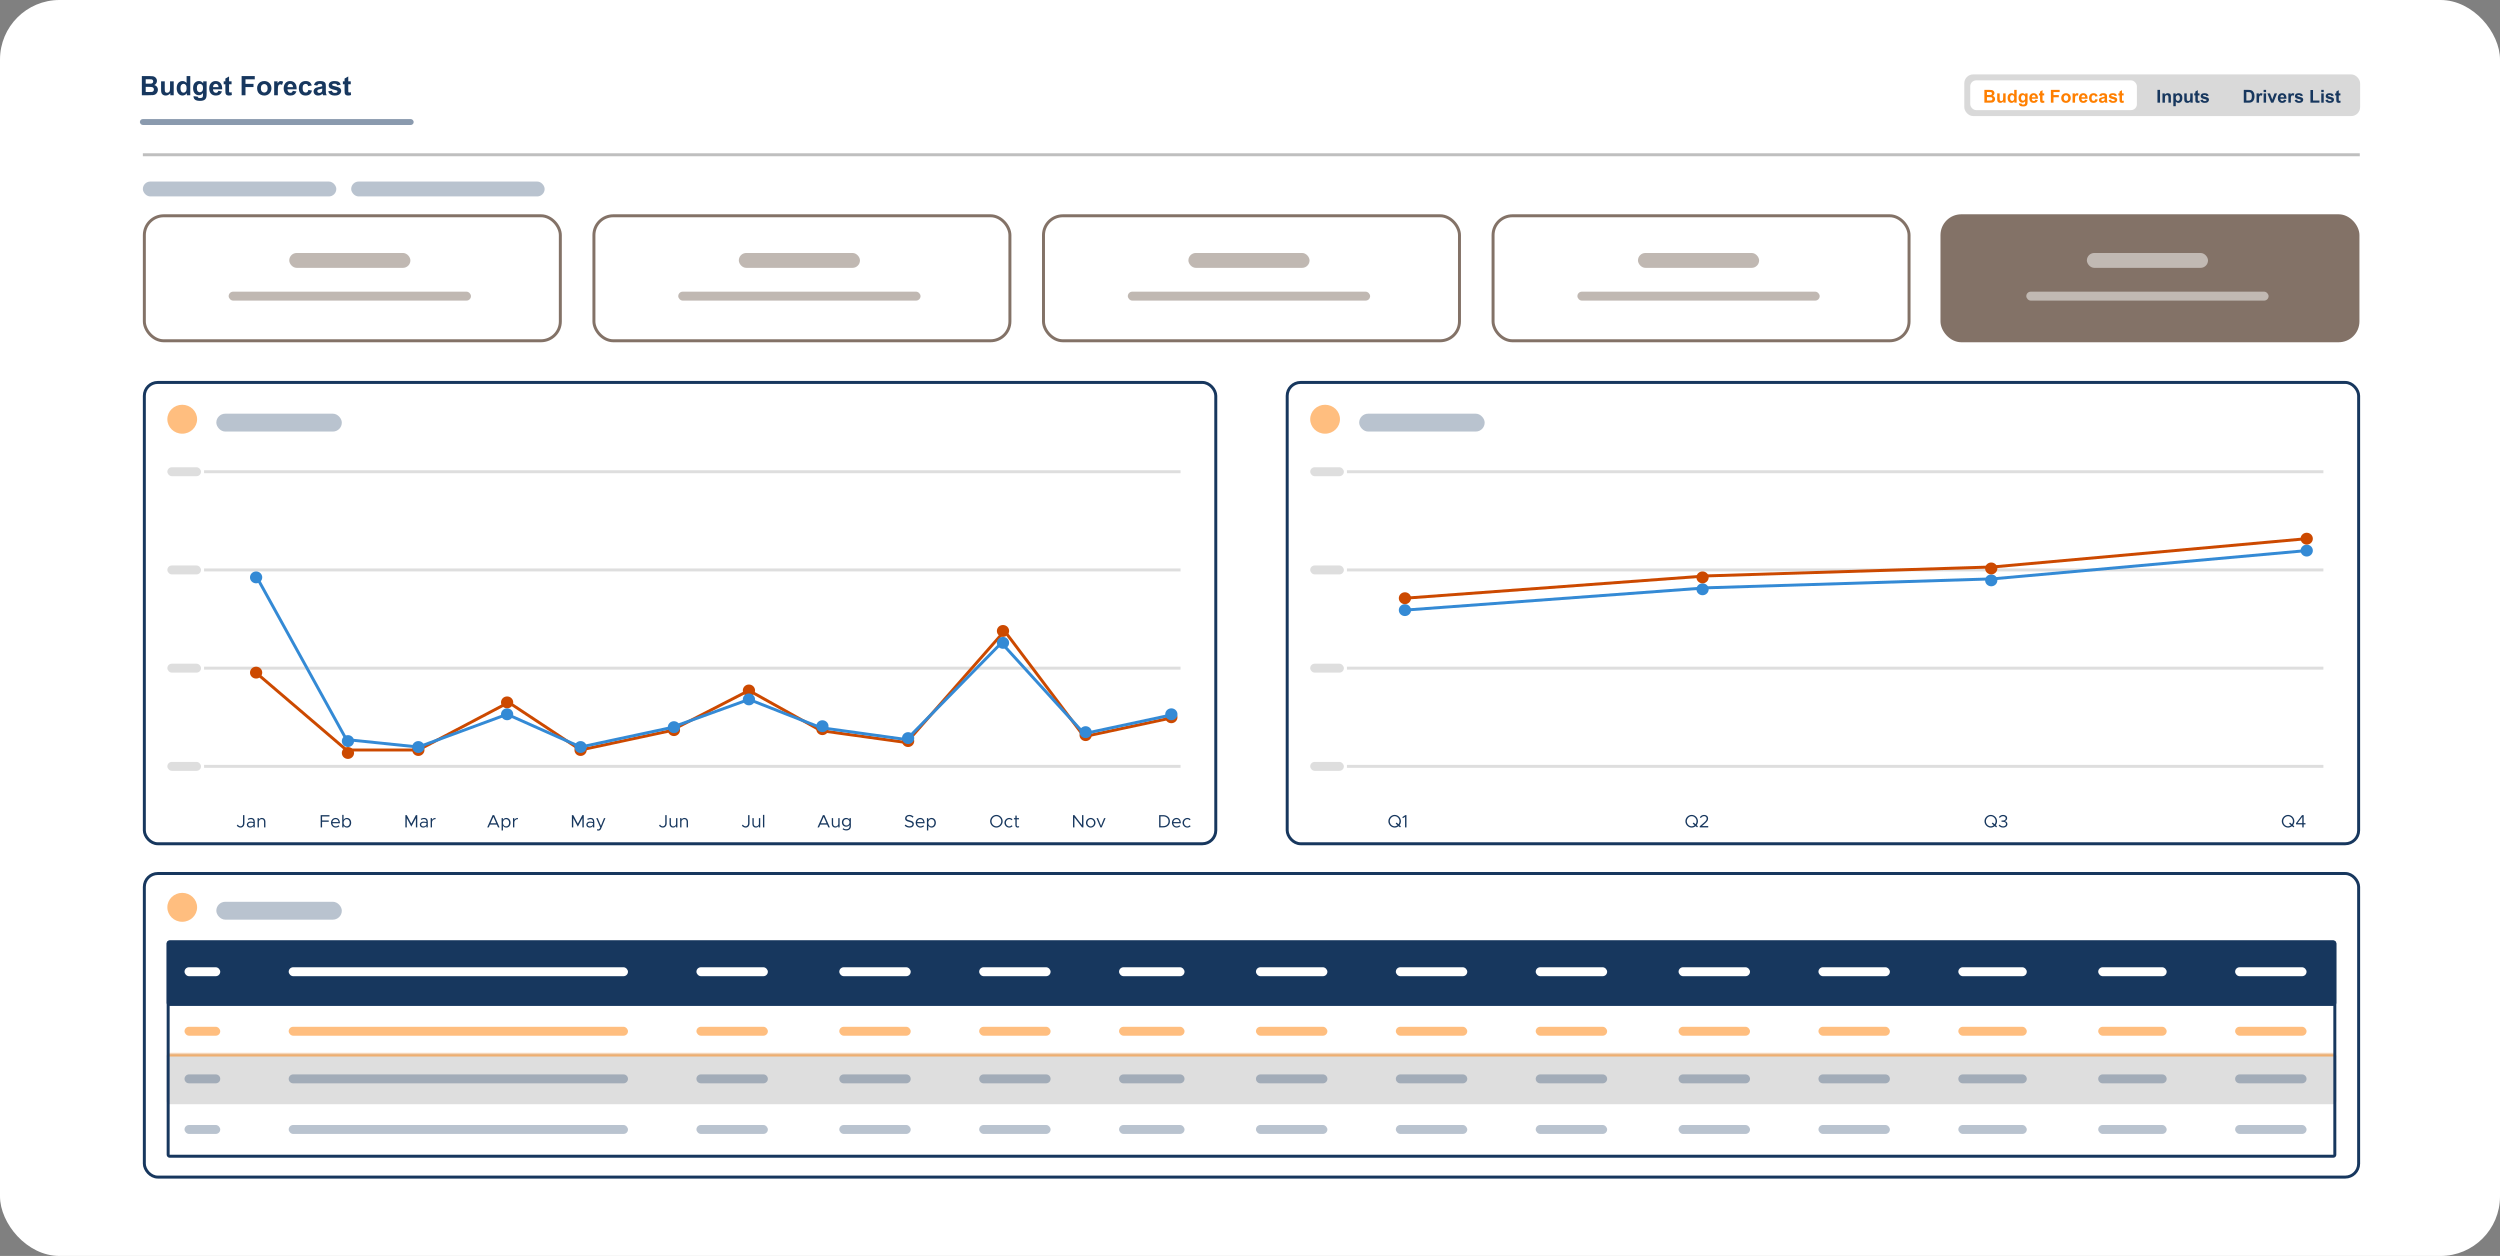 <svg width="840" height="422" viewBox="0 0 840 422" fill="none" xmlns="http://www.w3.org/2000/svg">
<rect x="0" y="0" width="840" height="422" fill="#808080" stroke="none"/>
<rect width="840" height="422" rx="20" fill="white"/>
<rect x="48" y="61" width="65" height="5" rx="2.5" fill="#17375E" fill-opacity="0.3"/>
<rect x="118" y="61" width="65" height="5" rx="2.5" fill="#17375E" fill-opacity="0.3"/>
<rect x="47" y="40" width="92" height="2" rx="1" fill="#17375E" fill-opacity="0.5"/>
<path d="M47.659 25.558H50.234C50.744 25.558 51.123 25.58 51.373 25.623C51.624 25.665 51.849 25.752 52.045 25.887C52.244 26.022 52.41 26.202 52.541 26.428C52.673 26.65 52.739 26.901 52.739 27.179C52.739 27.481 52.657 27.758 52.493 28.01C52.332 28.262 52.112 28.451 51.834 28.577C52.227 28.691 52.528 28.886 52.739 29.161C52.95 29.436 53.056 29.76 53.056 30.132C53.056 30.425 52.987 30.711 52.849 30.989C52.714 31.265 52.528 31.486 52.291 31.653C52.057 31.817 51.767 31.918 51.421 31.956C51.204 31.98 50.681 31.994 49.852 32H47.659V25.558ZM48.96 26.63V28.12H49.812C50.319 28.12 50.634 28.112 50.757 28.098C50.98 28.071 51.154 27.995 51.28 27.869C51.409 27.74 51.474 27.572 51.474 27.364C51.474 27.165 51.418 27.003 51.307 26.88C51.198 26.754 51.036 26.678 50.819 26.652C50.69 26.637 50.319 26.63 49.707 26.63H48.96ZM48.96 29.192V30.915H50.164C50.633 30.915 50.93 30.901 51.056 30.875C51.249 30.84 51.406 30.755 51.526 30.62C51.649 30.482 51.711 30.299 51.711 30.071C51.711 29.877 51.664 29.713 51.57 29.579C51.477 29.444 51.34 29.346 51.162 29.284C50.986 29.223 50.602 29.192 50.01 29.192H48.96ZM57.222 32V31.301C57.052 31.55 56.828 31.747 56.549 31.89C56.274 32.034 55.982 32.105 55.675 32.105C55.361 32.105 55.08 32.037 54.831 31.899C54.582 31.761 54.402 31.568 54.291 31.319C54.179 31.07 54.123 30.726 54.123 30.286V27.333H55.358V29.477C55.358 30.134 55.38 30.537 55.424 30.686C55.471 30.832 55.555 30.95 55.675 31.038C55.795 31.123 55.947 31.165 56.132 31.165C56.343 31.165 56.532 31.108 56.699 30.994C56.866 30.877 56.98 30.733 57.041 30.563C57.103 30.39 57.134 29.97 57.134 29.302V27.333H58.369V32H57.222ZM63.932 32H62.785V31.314C62.595 31.581 62.369 31.78 62.108 31.912C61.851 32.041 61.59 32.105 61.326 32.105C60.79 32.105 60.33 31.89 59.946 31.459C59.565 31.026 59.375 30.422 59.375 29.649C59.375 28.858 59.561 28.257 59.933 27.847C60.305 27.434 60.775 27.227 61.344 27.227C61.865 27.227 62.316 27.444 62.697 27.878V25.558H63.932V32ZM60.636 29.565C60.636 30.064 60.705 30.424 60.843 30.646C61.042 30.969 61.32 31.13 61.678 31.13C61.962 31.13 62.204 31.01 62.403 30.77C62.602 30.526 62.702 30.165 62.702 29.684C62.702 29.148 62.605 28.763 62.412 28.528C62.218 28.291 61.971 28.172 61.669 28.172C61.376 28.172 61.13 28.29 60.931 28.524C60.734 28.755 60.636 29.102 60.636 29.565ZM65.04 32.308L66.45 32.479C66.474 32.643 66.528 32.756 66.613 32.817C66.73 32.905 66.915 32.949 67.166 32.949C67.489 32.949 67.731 32.901 67.892 32.804C68 32.74 68.082 32.636 68.138 32.492C68.176 32.39 68.195 32.201 68.195 31.925V31.244C67.826 31.748 67.36 32 66.797 32C66.17 32 65.674 31.735 65.308 31.205C65.02 30.786 64.877 30.264 64.877 29.64C64.877 28.858 65.064 28.26 65.439 27.847C65.817 27.434 66.286 27.227 66.846 27.227C67.423 27.227 67.899 27.481 68.274 27.988V27.333H69.43V31.521C69.43 32.072 69.384 32.483 69.293 32.756C69.203 33.028 69.075 33.242 68.911 33.398C68.747 33.553 68.527 33.674 68.252 33.762C67.98 33.85 67.634 33.894 67.215 33.894C66.424 33.894 65.863 33.758 65.532 33.485C65.201 33.216 65.035 32.873 65.035 32.457C65.035 32.416 65.037 32.366 65.04 32.308ZM66.143 29.57C66.143 30.065 66.238 30.428 66.428 30.66C66.622 30.888 66.859 31.002 67.14 31.002C67.442 31.002 67.697 30.885 67.905 30.651C68.113 30.414 68.217 30.064 68.217 29.601C68.217 29.117 68.117 28.758 67.918 28.524C67.719 28.29 67.467 28.172 67.162 28.172C66.866 28.172 66.622 28.288 66.428 28.52C66.238 28.748 66.143 29.098 66.143 29.57ZM73.358 30.515L74.589 30.721C74.431 31.172 74.18 31.517 73.837 31.754C73.498 31.988 73.071 32.105 72.559 32.105C71.747 32.105 71.147 31.84 70.757 31.31C70.449 30.885 70.295 30.349 70.295 29.702C70.295 28.928 70.498 28.323 70.902 27.887C71.306 27.447 71.817 27.227 72.436 27.227C73.13 27.227 73.678 27.457 74.079 27.918C74.481 28.375 74.672 29.076 74.655 30.023H71.561C71.57 30.389 71.669 30.674 71.86 30.879C72.05 31.081 72.288 31.183 72.572 31.183C72.765 31.183 72.928 31.13 73.06 31.024C73.191 30.919 73.291 30.749 73.358 30.515ZM73.429 29.267C73.42 28.909 73.328 28.638 73.152 28.454C72.976 28.266 72.762 28.172 72.51 28.172C72.241 28.172 72.018 28.27 71.842 28.467C71.666 28.663 71.58 28.93 71.583 29.267H73.429ZM77.806 27.333V28.317H76.962V30.198C76.962 30.579 76.969 30.802 76.984 30.866C77.001 30.928 77.038 30.979 77.094 31.02C77.152 31.061 77.223 31.081 77.305 31.081C77.419 31.081 77.585 31.042 77.801 30.963L77.907 31.921C77.62 32.044 77.294 32.105 76.931 32.105C76.709 32.105 76.508 32.069 76.329 31.996C76.15 31.919 76.019 31.823 75.934 31.706C75.852 31.585 75.794 31.424 75.762 31.222C75.736 31.079 75.723 30.789 75.723 30.352V28.317H75.156V27.333H75.723V26.406L76.962 25.685V27.333H77.806ZM81.185 32V25.558H85.602V26.648H82.486V28.172H85.175V29.262H82.486V32H81.185ZM86.384 29.601C86.384 29.19 86.485 28.794 86.687 28.41C86.889 28.026 87.175 27.733 87.544 27.531C87.916 27.329 88.331 27.227 88.788 27.227C89.494 27.227 90.072 27.457 90.523 27.918C90.975 28.375 91.2 28.953 91.2 29.653C91.2 30.359 90.972 30.945 90.515 31.411C90.061 31.874 89.488 32.105 88.796 32.105C88.369 32.105 87.96 32.009 87.57 31.815C87.184 31.622 86.889 31.339 86.687 30.967C86.485 30.592 86.384 30.137 86.384 29.601ZM87.649 29.666C87.649 30.129 87.759 30.484 87.979 30.73C88.199 30.976 88.47 31.099 88.792 31.099C89.114 31.099 89.384 30.976 89.601 30.73C89.82 30.484 89.93 30.127 89.93 29.658C89.93 29.201 89.82 28.849 89.601 28.603C89.384 28.357 89.114 28.234 88.792 28.234C88.47 28.234 88.199 28.357 87.979 28.603C87.759 28.849 87.649 29.204 87.649 29.666ZM93.353 32H92.119V27.333H93.266V27.997C93.462 27.683 93.638 27.477 93.793 27.377C93.951 27.277 94.13 27.227 94.329 27.227C94.61 27.227 94.881 27.305 95.142 27.46L94.76 28.537C94.552 28.402 94.358 28.335 94.18 28.335C94.007 28.335 93.86 28.383 93.74 28.48C93.62 28.574 93.525 28.745 93.455 28.994C93.387 29.243 93.353 29.765 93.353 30.559V32ZM98.381 30.515L99.611 30.721C99.453 31.172 99.203 31.517 98.86 31.754C98.52 31.988 98.094 32.105 97.581 32.105C96.769 32.105 96.169 31.84 95.779 31.31C95.472 30.885 95.318 30.349 95.318 29.702C95.318 28.928 95.52 28.323 95.924 27.887C96.329 27.447 96.84 27.227 97.458 27.227C98.152 27.227 98.7 27.457 99.102 27.918C99.503 28.375 99.695 29.076 99.677 30.023H96.584C96.592 30.389 96.692 30.674 96.882 30.879C97.073 31.081 97.31 31.183 97.594 31.183C97.788 31.183 97.95 31.13 98.082 31.024C98.214 30.919 98.314 30.749 98.381 30.515ZM98.451 29.267C98.442 28.909 98.35 28.638 98.174 28.454C97.999 28.266 97.785 28.172 97.533 28.172C97.263 28.172 97.04 28.27 96.865 28.467C96.689 28.663 96.603 28.93 96.606 29.267H98.451ZM104.757 28.713L103.54 28.933C103.499 28.689 103.405 28.506 103.259 28.383C103.115 28.26 102.928 28.199 102.696 28.199C102.389 28.199 102.143 28.306 101.958 28.52C101.776 28.73 101.686 29.085 101.686 29.583C101.686 30.137 101.778 30.528 101.962 30.756C102.15 30.985 102.4 31.099 102.714 31.099C102.948 31.099 103.14 31.033 103.29 30.901C103.439 30.767 103.544 30.537 103.606 30.211L104.819 30.418C104.693 30.975 104.451 31.395 104.094 31.679C103.736 31.963 103.257 32.105 102.657 32.105C101.974 32.105 101.429 31.89 101.022 31.459C100.618 31.029 100.416 30.433 100.416 29.671C100.416 28.9 100.619 28.301 101.026 27.873C101.434 27.443 101.984 27.227 102.679 27.227C103.247 27.227 103.698 27.351 104.032 27.597C104.369 27.84 104.611 28.212 104.757 28.713ZM106.621 28.757L105.5 28.555C105.626 28.104 105.843 27.77 106.15 27.553C106.458 27.336 106.915 27.227 107.521 27.227C108.072 27.227 108.482 27.294 108.752 27.425C109.021 27.554 109.21 27.72 109.319 27.922C109.43 28.121 109.486 28.489 109.486 29.025L109.473 30.466C109.473 30.877 109.492 31.18 109.53 31.376C109.571 31.569 109.646 31.777 109.754 32H108.532C108.5 31.918 108.46 31.796 108.414 31.635C108.393 31.562 108.378 31.514 108.37 31.49C108.159 31.695 107.933 31.849 107.693 31.952C107.453 32.054 107.196 32.105 106.924 32.105C106.443 32.105 106.064 31.975 105.786 31.714C105.51 31.454 105.373 31.124 105.373 30.726C105.373 30.462 105.436 30.227 105.562 30.023C105.688 29.814 105.863 29.656 106.089 29.548C106.317 29.436 106.646 29.34 107.073 29.258C107.65 29.149 108.05 29.048 108.273 28.955V28.831C108.273 28.594 108.214 28.426 108.097 28.326C107.98 28.224 107.759 28.172 107.434 28.172C107.214 28.172 107.042 28.216 106.919 28.304C106.796 28.389 106.697 28.54 106.621 28.757ZM108.273 29.759C108.115 29.811 107.864 29.875 107.521 29.948C107.179 30.021 106.955 30.093 106.849 30.163C106.688 30.277 106.607 30.422 106.607 30.598C106.607 30.771 106.672 30.92 106.801 31.046C106.93 31.172 107.094 31.235 107.293 31.235C107.516 31.235 107.728 31.162 107.93 31.016C108.08 30.904 108.178 30.768 108.225 30.607C108.257 30.502 108.273 30.301 108.273 30.005V29.759ZM110.272 30.669L111.512 30.48C111.564 30.72 111.671 30.903 111.833 31.029C111.994 31.152 112.219 31.213 112.509 31.213C112.829 31.213 113.069 31.155 113.23 31.038C113.338 30.956 113.393 30.846 113.393 30.708C113.393 30.614 113.363 30.537 113.305 30.475C113.243 30.416 113.105 30.362 112.892 30.312C111.896 30.093 111.264 29.892 110.998 29.71C110.628 29.459 110.444 29.108 110.444 28.66C110.444 28.256 110.604 27.916 110.923 27.641C111.242 27.365 111.737 27.227 112.408 27.227C113.047 27.227 113.521 27.331 113.832 27.54C114.143 27.748 114.356 28.055 114.474 28.462L113.309 28.678C113.259 28.496 113.164 28.357 113.023 28.26C112.886 28.164 112.688 28.115 112.43 28.115C112.105 28.115 111.872 28.161 111.731 28.252C111.638 28.316 111.591 28.399 111.591 28.502C111.591 28.59 111.632 28.665 111.714 28.726C111.825 28.808 112.209 28.924 112.865 29.073C113.524 29.223 113.984 29.406 114.245 29.623C114.503 29.842 114.632 30.148 114.632 30.541C114.632 30.969 114.453 31.336 114.096 31.644C113.738 31.952 113.209 32.105 112.509 32.105C111.874 32.105 111.37 31.977 110.998 31.719C110.628 31.461 110.387 31.111 110.272 30.669ZM117.857 27.333V28.317H117.014V30.198C117.014 30.579 117.021 30.802 117.036 30.866C117.053 30.928 117.09 30.979 117.146 31.02C117.204 31.061 117.274 31.081 117.356 31.081C117.471 31.081 117.636 31.042 117.853 30.963L117.958 31.921C117.671 32.044 117.346 32.105 116.983 32.105C116.76 32.105 116.56 32.069 116.381 31.996C116.202 31.919 116.07 31.823 115.985 31.706C115.903 31.585 115.846 31.424 115.814 31.222C115.788 31.079 115.774 30.789 115.774 30.352V28.317H115.208V27.333H115.774V26.406L117.014 25.685V27.333H117.857Z" fill="#17375E"/>
<rect x="652.5" y="72.5" width="139.773" height="42" rx="6.5" fill="#837267" stroke="#837267"/>
<rect x="701.186" y="85" width="40.706" height="5" rx="2.5" fill="white" fill-opacity="0.5"/>
<rect x="680.833" y="98" width="81.411" height="3" rx="1.5" fill="white" fill-opacity="0.5"/>
<rect x="199.557" y="72.5" width="139.773" height="42" rx="6.5" stroke="#837267"/>
<rect x="248.242" y="85" width="40.706" height="5" rx="2.5" fill="#837267" fill-opacity="0.5"/>
<rect x="227.89" y="98" width="81.411" height="3" rx="1.5" fill="#837267" fill-opacity="0.5"/>
<rect x="48.5" y="72.5" width="139.773" height="42" rx="6.5" stroke="#837267"/>
<rect x="97.186" y="85" width="40.706" height="5" rx="2.5" fill="#837267" fill-opacity="0.5"/>
<rect x="76.833" y="98" width="81.411" height="3" rx="1.5" fill="#837267" fill-opacity="0.5"/>
<rect x="350.613" y="72.5" width="139.773" height="42" rx="6.5" stroke="#837267"/>
<rect x="399.299" y="85" width="40.706" height="5" rx="2.5" fill="#837267" fill-opacity="0.5"/>
<rect x="378.946" y="98" width="81.411" height="3" rx="1.5" fill="#837267" fill-opacity="0.5"/>
<rect x="501.67" y="72.5" width="139.773" height="42" rx="6.5" stroke="#837267"/>
<rect x="550.356" y="85" width="40.706" height="5" rx="2.5" fill="#837267" fill-opacity="0.5"/>
<rect x="530.003" y="98" width="81.411" height="3" rx="1.5" fill="#837267" fill-opacity="0.5"/>
<path d="M792.892 52H48" stroke="#BFBFBF"/>
<rect x="72.684" y="139" width="42.168" height="6" rx="3" fill="#17375E" fill-opacity="0.3"/>
<ellipse cx="61.228" cy="140.861" rx="5" ry="4.862" fill="#FF7F00" fill-opacity="0.5"/>
<rect x="48.5" y="128.5" width="360" height="155" rx="4.5" stroke="#17375E"/>
<rect x="56.5" y="316.5" width="728" height="21" rx="0.5" fill="#17375E" stroke="#17375E"/>
<mask id="path-26-inside-1_138_552" fill="white">
<path d="M56 355C56 354.448 56.448 354 57 354H784C784.552 354 785 354.448 785 355V370C785 370.552 784.552 371 784 371H57C56.448 371 56 370.552 56 370V355Z"/>
</mask>
<path d="M56 355C56 354.448 56.448 354 57 354H784C784.552 354 785 354.448 785 355V370C785 370.552 784.552 371 784 371H57C56.448 371 56 370.552 56 370V355Z" fill="#BFBFBF" fill-opacity="0.5"/>
<path d="M56 355C56 353.895 56.895 353 58 353H783C784.105 353 785 353.895 785 355C785 355 784.552 355 784 355H57C56.448 355 56 355 56 355ZM785 371H56H785ZM56 371V354V371ZM785 354V371V354Z" fill="#FF7F00" fill-opacity="0.5" mask="url(#path-26-inside-1_138_552)"/>
<path d="M97 362.5C97 361.672 97.672 361 98.5 361H209.5C210.328 361 211 361.672 211 362.5C211 363.328 210.328 364 209.5 364H98.5C97.672 364 97 363.328 97 362.5Z" fill="#17375E" fill-opacity="0.3"/>
<path d="M234 362.5C234 361.672 234.672 361 235.5 361H256.5C257.328 361 258 361.672 258 362.5C258 363.328 257.328 364 256.5 364H235.5C234.672 364 234 363.328 234 362.5Z" fill="#17375E" fill-opacity="0.3"/>
<path d="M282 362.5C282 361.672 282.672 361 283.5 361H304.5C305.328 361 306 361.672 306 362.5C306 363.328 305.328 364 304.5 364H283.5C282.672 364 282 363.328 282 362.5Z" fill="#17375E" fill-opacity="0.3"/>
<path d="M329 362.5C329 361.672 329.672 361 330.5 361H351.5C352.328 361 353 361.672 353 362.5C353 363.328 352.328 364 351.5 364H330.5C329.672 364 329 363.328 329 362.5Z" fill="#17375E" fill-opacity="0.3"/>
<path d="M376 362.5C376 361.672 376.672 361 377.5 361H396.5C397.328 361 398 361.672 398 362.5C398 363.328 397.328 364 396.5 364H377.5C376.672 364 376 363.328 376 362.5Z" fill="#17375E" fill-opacity="0.3"/>
<path d="M422 362.5C422 361.672 422.672 361 423.5 361H444.5C445.328 361 446 361.672 446 362.5C446 363.328 445.328 364 444.5 364H423.5C422.672 364 422 363.328 422 362.5Z" fill="#17375E" fill-opacity="0.3"/>
<path d="M469 362.5C469 361.672 469.672 361 470.5 361H491.5C492.328 361 493 361.672 493 362.5C493 363.328 492.328 364 491.5 364H470.5C469.672 364 469 363.328 469 362.5Z" fill="#17375E" fill-opacity="0.3"/>
<path d="M516 362.5C516 361.672 516.672 361 517.5 361H538.5C539.328 361 540 361.672 540 362.5C540 363.328 539.328 364 538.5 364H517.5C516.672 364 516 363.328 516 362.5Z" fill="#17375E" fill-opacity="0.3"/>
<path d="M564 362.5C564 361.672 564.672 361 565.5 361H586.5C587.328 361 588 361.672 588 362.5C588 363.328 587.328 364 586.5 364H565.5C564.672 364 564 363.328 564 362.5Z" fill="#17375E" fill-opacity="0.3"/>
<path d="M611 362.5C611 361.672 611.672 361 612.5 361H633.5C634.328 361 635 361.672 635 362.5C635 363.328 634.328 364 633.5 364H612.5C611.672 364 611 363.328 611 362.5Z" fill="#17375E" fill-opacity="0.3"/>
<path d="M658 362.5C658 361.672 658.672 361 659.5 361H679.5C680.328 361 681 361.672 681 362.5C681 363.328 680.328 364 679.5 364H659.5C658.672 364 658 363.328 658 362.5Z" fill="#17375E" fill-opacity="0.3"/>
<path d="M705 362.5C705 361.672 705.672 361 706.5 361H726.5C727.328 361 728 361.672 728 362.5C728 363.328 727.328 364 726.5 364H706.5C705.672 364 705 363.328 705 362.5Z" fill="#17375E" fill-opacity="0.3"/>
<path d="M751 362.5C751 361.672 751.672 361 752.5 361H773.5C774.328 361 775 361.672 775 362.5C775 363.328 774.328 364 773.5 364H752.5C751.672 364 751 363.328 751 362.5Z" fill="#17375E" fill-opacity="0.3"/>
<path d="M62 362.5C62 361.672 62.672 361 63.5 361H72.5C73.328 361 74 361.672 74 362.5C74 363.328 73.328 364 72.5 364H63.5C62.672 364 62 363.328 62 362.5Z" fill="#17375E" fill-opacity="0.3"/>
<rect x="97" y="378" width="114" height="3" rx="1.5" fill="#17375E" fill-opacity="0.3"/>
<rect x="234" y="378" width="24" height="3" rx="1.5" fill="#17375E" fill-opacity="0.3"/>
<rect x="282" y="378" width="24" height="3" rx="1.5" fill="#17375E" fill-opacity="0.3"/>
<rect x="329" y="378" width="24" height="3" rx="1.5" fill="#17375E" fill-opacity="0.3"/>
<rect x="376" y="378" width="22" height="3" rx="1.5" fill="#17375E" fill-opacity="0.3"/>
<rect x="422" y="378" width="24" height="3" rx="1.5" fill="#17375E" fill-opacity="0.3"/>
<rect x="469" y="378" width="24" height="3" rx="1.5" fill="#17375E" fill-opacity="0.3"/>
<rect x="516" y="378" width="24" height="3" rx="1.5" fill="#17375E" fill-opacity="0.3"/>
<rect x="564" y="378" width="24" height="3" rx="1.5" fill="#17375E" fill-opacity="0.3"/>
<rect x="611" y="378" width="24" height="3" rx="1.5" fill="#17375E" fill-opacity="0.3"/>
<rect x="658" y="378" width="23" height="3" rx="1.5" fill="#17375E" fill-opacity="0.3"/>
<rect x="705" y="378" width="23" height="3" rx="1.5" fill="#17375E" fill-opacity="0.3"/>
<rect x="751" y="378" width="24" height="3" rx="1.5" fill="#17375E" fill-opacity="0.3"/>
<rect x="62" y="378" width="12" height="3" rx="1.5" fill="#17375E" fill-opacity="0.3"/>
<rect x="97" y="325" width="114" height="3" rx="1.5" fill="white"/>
<rect x="234" y="325" width="24" height="3" rx="1.5" fill="white"/>
<rect x="282" y="325" width="24" height="3" rx="1.5" fill="white"/>
<rect x="329" y="325" width="24" height="3" rx="1.5" fill="white"/>
<rect x="376" y="325" width="22" height="3" rx="1.5" fill="white"/>
<rect x="422" y="325" width="24" height="3" rx="1.5" fill="white"/>
<rect x="469" y="325" width="24" height="3" rx="1.5" fill="white"/>
<rect x="516" y="325" width="24" height="3" rx="1.5" fill="white"/>
<rect x="564" y="325" width="24" height="3" rx="1.5" fill="white"/>
<rect x="611" y="325" width="24" height="3" rx="1.5" fill="white"/>
<rect x="658" y="325" width="23" height="3" rx="1.5" fill="white"/>
<rect x="705" y="325" width="23" height="3" rx="1.5" fill="white"/>
<rect x="751" y="325" width="24" height="3" rx="1.5" fill="white"/>
<rect x="62" y="325" width="12" height="3" rx="1.5" fill="white"/>
<rect x="97" y="345" width="114" height="3" rx="1.5" fill="#FFBE7F"/>
<rect x="234" y="345" width="24" height="3" rx="1.5" fill="#FFBE7F"/>
<rect x="282" y="345" width="24" height="3" rx="1.5" fill="#FFBE7F"/>
<rect x="329" y="345" width="24" height="3" rx="1.5" fill="#FFBE7F"/>
<rect x="376" y="345" width="22" height="3" rx="1.5" fill="#FFBE7F"/>
<rect x="422" y="345" width="24" height="3" rx="1.5" fill="#FFBE7F"/>
<rect x="469" y="345" width="24" height="3" rx="1.5" fill="#FFBE7F"/>
<rect x="516" y="345" width="24" height="3" rx="1.5" fill="#FFBE7F"/>
<rect x="564" y="345" width="24" height="3" rx="1.5" fill="#FFBE7F"/>
<rect x="611" y="345" width="24" height="3" rx="1.5" fill="#FFBE7F"/>
<rect x="658" y="345" width="23" height="3" rx="1.5" fill="#FFBE7F"/>
<rect x="705" y="345" width="23" height="3" rx="1.5" fill="#FFBE7F"/>
<rect x="751" y="345" width="24" height="3" rx="1.5" fill="#FFBE7F"/>
<rect x="62" y="345" width="12" height="3" rx="1.5" fill="#FFBE7F"/>
<rect x="56.5" y="316.5" width="728" height="72" rx="0.5" stroke="#17375E"/>
<rect x="72.684" y="303" width="42.168" height="6" rx="3" fill="#17375E" fill-opacity="0.3"/>
<ellipse cx="61.228" cy="304.861" rx="5" ry="4.862" fill="#FF7F00" fill-opacity="0.5"/>
<rect x="48.5" y="293.5" width="744" height="102" rx="4.5" stroke="#17375E"/>
<path d="M250.531 278.072C250.045 278.072 249.517 277.79 249.265 277.388L249.607 277.052C249.769 277.4 250.153 277.646 250.531 277.646C251.017 277.646 251.365 277.238 251.365 276.656V273.878H251.833V276.656C251.833 277.484 251.293 278.072 250.531 278.072ZM254.989 274.898H255.439V278H254.989V277.502C254.809 277.832 254.407 278.072 253.969 278.072C253.285 278.072 252.805 277.574 252.805 276.872V274.898H253.255V276.812C253.255 277.316 253.573 277.67 254.029 277.67C254.551 277.67 254.989 277.304 254.989 276.872V274.898ZM256.356 278V273.806H256.806V278H256.356Z" fill="#17375E"/>
<path d="M222.694 278.072C222.208 278.072 221.68 277.79 221.428 277.388L221.77 277.052C221.932 277.4 222.316 277.646 222.694 277.646C223.18 277.646 223.528 277.238 223.528 276.656V273.878H223.996V276.656C223.996 277.484 223.456 278.072 222.694 278.072ZM227.152 274.898H227.602V278H227.152V277.502C226.972 277.832 226.57 278.072 226.132 278.072C225.448 278.072 224.968 277.574 224.968 276.872V274.898H225.418V276.812C225.418 277.316 225.736 277.67 226.192 277.67C226.714 277.67 227.152 277.304 227.152 276.872V274.898ZM229.995 274.826C230.679 274.826 231.159 275.324 231.159 276.026V278H230.709V276.086C230.709 275.582 230.391 275.228 229.935 275.228C229.413 275.228 228.975 275.594 228.975 276.026V278H228.525V274.898H228.975V275.396C229.155 275.066 229.557 274.826 229.995 274.826Z" fill="#17375E"/>
<path d="M192.151 278V273.878H192.619L194.149 276.752L195.679 273.878H196.147V278H195.679V274.886L194.149 277.76L192.619 274.886V278H192.151ZM198.424 274.826C199.27 274.826 199.684 275.36 199.684 276.11V278H199.234V277.514C199.012 277.88 198.55 278.072 198.142 278.072C197.488 278.072 197.008 277.694 197.008 277.082C197.008 276.464 197.56 276.05 198.226 276.05C198.562 276.05 198.916 276.122 199.234 276.224V276.11C199.234 275.69 199.066 275.21 198.394 275.21C198.082 275.21 197.77 275.348 197.488 275.492L197.308 275.126C197.752 274.904 198.124 274.826 198.424 274.826ZM198.22 277.676C198.628 277.676 199.114 277.466 199.234 277.028V276.554C198.952 276.476 198.634 276.428 198.298 276.428C197.836 276.428 197.446 276.692 197.446 277.064C197.446 277.448 197.782 277.676 198.22 277.676ZM201.065 279.08C200.885 279.08 200.717 279.044 200.573 278.978L200.681 278.594C200.789 278.648 200.915 278.672 201.047 278.672C201.245 278.672 201.377 278.606 201.497 278.396L201.677 278.012L200.327 274.898H200.825L201.911 277.478L202.937 274.898H203.423L202.007 278.348C201.791 278.876 201.491 279.074 201.065 279.08Z" fill="#17375E"/>
<path d="M167.341 278L166.927 277.064H164.629L164.215 278H163.705L165.523 273.878H166.033L167.851 278H167.341ZM164.821 276.62H166.735L165.781 274.454L164.821 276.62ZM170.118 274.826C170.934 274.826 171.546 275.498 171.546 276.446C171.546 277.4 170.934 278.072 170.118 278.072C169.62 278.072 169.224 277.826 168.99 277.418V279.032H168.54V274.898H168.99V275.48C169.224 275.072 169.62 274.826 170.118 274.826ZM170.034 277.67C170.64 277.67 171.072 277.16 171.072 276.446C171.072 275.732 170.64 275.228 170.034 275.228C169.422 275.228 168.99 275.732 168.99 276.446C168.99 277.16 169.422 277.67 170.034 277.67ZM172.816 275.504C173.002 275.09 173.446 274.826 174.016 274.826V275.228C173.314 275.228 172.816 275.66 172.816 276.266V278H172.366V274.898H172.816V275.504Z" fill="#17375E"/>
<path d="M136.205 278V273.878H136.673L138.203 276.752L139.733 273.878H140.201V278H139.733V274.886L138.203 277.76L136.673 274.886V278H136.205ZM142.478 274.826C143.324 274.826 143.738 275.36 143.738 276.11V278H143.288V277.514C143.066 277.88 142.604 278.072 142.196 278.072C141.542 278.072 141.062 277.694 141.062 277.082C141.062 276.464 141.614 276.05 142.28 276.05C142.616 276.05 142.97 276.122 143.288 276.224V276.11C143.288 275.69 143.12 275.21 142.448 275.21C142.136 275.21 141.824 275.348 141.542 275.492L141.362 275.126C141.806 274.904 142.178 274.826 142.478 274.826ZM142.274 277.676C142.682 277.676 143.168 277.466 143.288 277.028V276.554C143.006 276.476 142.688 276.428 142.352 276.428C141.89 276.428 141.5 276.692 141.5 277.064C141.5 277.448 141.836 277.676 142.274 277.676ZM145.149 275.504C145.335 275.09 145.779 274.826 146.349 274.826V275.228C145.647 275.228 145.149 275.66 145.149 276.266V278H144.699V274.898H145.149V275.504Z" fill="#17375E"/>
<path d="M110.702 274.322H108.218V275.678H110.456V276.122H108.218V278H107.744V273.878H110.702V274.322ZM112.78 277.67C113.146 277.67 113.566 277.508 113.758 277.298L114.034 277.592C113.764 277.886 113.218 278.072 112.786 278.072C111.958 278.072 111.214 277.394 111.214 276.44C111.214 275.516 111.91 274.826 112.744 274.826C113.68 274.826 114.214 275.534 114.214 276.62H111.676C111.742 277.226 112.168 277.67 112.78 277.67ZM112.762 275.228C112.21 275.228 111.766 275.618 111.682 276.218H113.77C113.71 275.66 113.38 275.228 112.762 275.228ZM116.57 274.826C117.386 274.826 117.998 275.498 117.998 276.446C117.998 277.4 117.386 278.072 116.57 278.072C116.072 278.072 115.676 277.826 115.442 277.418V278H114.992V273.806H115.442V275.48C115.676 275.072 116.072 274.826 116.57 274.826ZM116.486 277.67C117.092 277.67 117.524 277.16 117.524 276.446C117.524 275.732 117.092 275.228 116.486 275.228C115.874 275.228 115.442 275.732 115.442 276.446C115.442 277.16 115.874 277.67 116.486 277.67Z" fill="#17375E"/>
<path d="M80.818 278.072C80.332 278.072 79.804 277.79 79.552 277.388L79.894 277.052C80.056 277.4 80.44 277.646 80.818 277.646C81.304 277.646 81.652 277.238 81.652 276.656V273.878H82.12V276.656C82.12 277.484 81.58 278.072 80.818 278.072ZM84.352 274.826C85.198 274.826 85.612 275.36 85.612 276.11V278H85.162V277.514C84.94 277.88 84.478 278.072 84.07 278.072C83.416 278.072 82.936 277.694 82.936 277.082C82.936 276.464 83.488 276.05 84.154 276.05C84.49 276.05 84.844 276.122 85.162 276.224V276.11C85.162 275.69 84.994 275.21 84.322 275.21C84.01 275.21 83.698 275.348 83.416 275.492L83.236 275.126C83.68 274.904 84.052 274.826 84.352 274.826ZM84.148 277.676C84.556 277.676 85.042 277.466 85.162 277.028V276.554C84.88 276.476 84.562 276.428 84.226 276.428C83.764 276.428 83.374 276.692 83.374 277.064C83.374 277.448 83.71 277.676 84.148 277.676ZM88.008 274.826C88.692 274.826 89.172 275.324 89.172 276.026V278H88.722V276.086C88.722 275.582 88.404 275.228 87.948 275.228C87.426 275.228 86.988 275.594 86.988 276.026V278H86.538V274.898H86.988V275.396C87.168 275.066 87.57 274.826 88.008 274.826Z" fill="#17375E"/>
<path d="M278.319 278L277.905 277.064H275.607L275.193 278H274.683L276.501 273.878H277.011L278.829 278H278.319ZM275.799 276.62H277.713L276.759 274.454L275.799 276.62ZM281.661 274.898H282.111V278H281.661V277.502C281.481 277.832 281.079 278.072 280.641 278.072C279.957 278.072 279.477 277.574 279.477 276.872V274.898H279.927V276.812C279.927 277.316 280.245 277.67 280.701 277.67C281.223 277.67 281.661 277.304 281.661 276.872V274.898ZM285.44 274.898H285.89V277.67C285.89 278.468 285.26 279.032 284.366 279.032C283.862 279.032 283.394 278.858 283.112 278.618L283.31 278.264C283.55 278.492 283.922 278.63 284.306 278.63C285.02 278.63 285.44 278.276 285.44 277.67V277.166C285.2 277.544 284.804 277.772 284.312 277.772C283.478 277.772 282.884 277.16 282.884 276.296C282.884 275.432 283.478 274.826 284.312 274.826C284.804 274.826 285.2 275.054 285.44 275.432V274.898ZM284.396 277.37C285.008 277.37 285.44 276.926 285.44 276.296C285.44 275.672 285.008 275.228 284.396 275.228C283.79 275.228 283.358 275.672 283.358 276.296C283.358 276.926 283.79 277.37 284.396 277.37Z" fill="#17375E"/>
<path d="M334.788 278.072C333.648 278.072 332.676 277.094 332.676 275.936C332.676 274.778 333.648 273.806 334.788 273.806C335.934 273.806 336.894 274.778 336.894 275.936C336.894 277.094 335.934 278.072 334.788 278.072ZM334.788 277.64C335.676 277.64 336.42 276.86 336.42 275.936C336.42 275.018 335.676 274.238 334.788 274.238C333.9 274.238 333.15 275.018 333.15 275.936C333.15 276.86 333.9 277.64 334.788 277.64ZM339.1 278.072C338.23 278.072 337.492 277.328 337.492 276.446C337.492 275.564 338.23 274.826 339.1 274.826C339.52 274.826 339.91 275 340.204 275.282L339.892 275.588C339.688 275.366 339.406 275.228 339.1 275.228C338.482 275.228 337.966 275.786 337.966 276.446C337.966 277.112 338.482 277.67 339.1 277.67C339.412 277.67 339.7 277.526 339.91 277.292L340.222 277.598C339.928 277.892 339.532 278.072 339.1 278.072ZM342.274 277.544L342.496 277.874C342.334 278 342.13 278.072 341.92 278.072C341.476 278.072 341.164 277.742 341.164 277.28V275.3H340.678V274.898H341.164V274.046H341.614V274.898H342.376V275.3H341.614V277.28C341.614 277.508 341.77 277.67 341.95 277.67C342.088 277.67 342.208 277.616 342.274 277.544Z" fill="#17375E"/>
<path d="M360.534 278V273.878H361.002L363.558 277.232V273.878H364.026V278H363.558L361.002 274.646V278H360.534ZM366.483 278.072C365.613 278.072 364.875 277.328 364.875 276.446C364.875 275.564 365.613 274.826 366.483 274.826C367.353 274.826 368.085 275.564 368.085 276.446C368.085 277.328 367.353 278.072 366.483 278.072ZM366.483 277.67C367.095 277.67 367.611 277.112 367.611 276.446C367.611 275.786 367.095 275.228 366.483 275.228C365.865 275.228 365.349 275.786 365.349 276.446C365.349 277.112 365.865 277.67 366.483 277.67ZM369.737 278L368.417 274.898H368.921L369.953 277.472L370.967 274.898H371.471L370.169 278H369.737Z" fill="#17375E"/>
<path d="M389.47 278V273.878H390.862C392.17 273.878 393.094 274.73 393.094 275.936C393.094 277.142 392.17 278 390.862 278H389.47ZM389.938 277.574H390.862C391.894 277.574 392.62 276.896 392.62 275.936C392.62 274.982 391.894 274.304 390.862 274.304H389.938V277.574ZM395.33 277.67C395.696 277.67 396.116 277.508 396.308 277.298L396.584 277.592C396.314 277.886 395.768 278.072 395.336 278.072C394.508 278.072 393.764 277.394 393.764 276.44C393.764 275.516 394.46 274.826 395.294 274.826C396.23 274.826 396.764 275.534 396.764 276.62H394.226C394.292 277.226 394.718 277.67 395.33 277.67ZM395.312 275.228C394.76 275.228 394.316 275.618 394.232 276.218H396.32C396.26 275.66 395.93 275.228 395.312 275.228ZM398.94 278.072C398.07 278.072 397.332 277.328 397.332 276.446C397.332 275.564 398.07 274.826 398.94 274.826C399.36 274.826 399.75 275 400.044 275.282L399.732 275.588C399.528 275.366 399.246 275.228 398.94 275.228C398.322 275.228 397.806 275.786 397.806 276.446C397.806 277.112 398.322 277.67 398.94 277.67C399.252 277.67 399.54 277.526 399.75 277.292L400.062 277.598C399.768 277.892 399.372 278.072 398.94 278.072Z" fill="#17375E"/>
<path d="M305.601 278.066C304.923 278.066 304.389 277.82 303.975 277.412L304.269 277.046C304.617 277.394 305.043 277.64 305.619 277.64C306.255 277.64 306.579 277.292 306.579 276.92C306.579 276.482 306.189 276.308 305.469 276.14C304.641 275.948 304.119 275.69 304.119 274.976C304.119 274.316 304.707 273.8 305.499 273.8C306.111 273.8 306.567 274.04 306.945 274.388L306.657 274.754C306.315 274.424 305.907 274.226 305.475 274.226C304.965 274.226 304.593 274.562 304.593 274.94C304.593 275.366 305.001 275.516 305.703 275.684C306.489 275.87 307.053 276.152 307.053 276.878C307.053 277.532 306.561 278.066 305.601 278.066ZM309.233 277.67C309.599 277.67 310.019 277.508 310.211 277.298L310.487 277.592C310.217 277.886 309.671 278.072 309.239 278.072C308.411 278.072 307.667 277.394 307.667 276.44C307.667 275.516 308.363 274.826 309.197 274.826C310.133 274.826 310.667 275.534 310.667 276.62H308.129C308.195 277.226 308.621 277.67 309.233 277.67ZM309.215 275.228C308.663 275.228 308.219 275.618 308.135 276.218H310.223C310.163 275.66 309.833 275.228 309.215 275.228ZM313.023 274.826C313.839 274.826 314.451 275.498 314.451 276.446C314.451 277.4 313.839 278.072 313.023 278.072C312.525 278.072 312.129 277.826 311.895 277.418V279.032H311.445V274.898H311.895V275.48C312.129 275.072 312.525 274.826 313.023 274.826ZM312.939 277.67C313.545 277.67 313.977 277.16 313.977 276.446C313.977 275.732 313.545 275.228 312.939 275.228C312.327 275.228 311.895 275.732 311.895 276.446C311.895 277.16 312.327 277.67 312.939 277.67Z" fill="#17375E"/>
<rect x="56.228" y="223" width="11.313" height="3" rx="1.5" fill="#DEDEDE"/>
<rect x="56.228" y="190" width="11.313" height="3" rx="1.5" fill="#DEDEDE"/>
<rect x="56.228" y="256" width="11.313" height="3" rx="1.5" fill="#DEDEDE"/>
<line x1="68.57" y1="224.5" x2="396.658" y2="224.5" stroke="#DEDEDE"/>
<line x1="68.57" y1="191.5" x2="396.658" y2="191.5" stroke="#DEDEDE"/>
<rect x="56.228" y="157" width="11.313" height="3" rx="1.5" fill="#DEDEDE"/>
<line x1="68.57" y1="158.5" x2="396.658" y2="158.5" stroke="#DEDEDE"/>
<line x1="68.57" y1="257.5" x2="396.658" y2="257.5" stroke="#DEDEDE"/>
<rect x="456.684" y="139" width="42.168" height="6" rx="3" fill="#17375E" fill-opacity="0.3"/>
<ellipse cx="445.228" cy="140.861" rx="5" ry="4.862" fill="#FF7F00" fill-opacity="0.5"/>
<rect x="432.5" y="128.5" width="360" height="155" rx="4.5" stroke="#17375E"/>
<path d="M770.898 275.936C770.898 276.428 770.724 276.884 770.436 277.25L770.898 277.652L770.598 278L770.118 277.58C769.752 277.886 769.29 278.072 768.792 278.072C767.652 278.072 766.68 277.094 766.68 275.936C766.68 274.778 767.652 273.806 768.792 273.806C769.938 273.806 770.898 274.778 770.898 275.936ZM768.792 277.64C769.158 277.64 769.5 277.508 769.776 277.286L769.134 276.728L769.434 276.38L770.094 276.95C770.298 276.668 770.424 276.314 770.424 275.936C770.424 275.018 769.68 274.238 768.792 274.238C767.904 274.238 767.154 275.018 767.154 275.936C767.154 276.86 767.904 277.64 768.792 277.64ZM773.565 278V276.998H771.507L771.447 276.608L773.493 273.878H774.033V276.572H774.651V276.998H774.033V278H773.565ZM771.981 276.572H773.565V274.442L771.981 276.572Z" fill="#17375E"/>
<path d="M671.009 275.936C671.009 276.428 670.835 276.884 670.547 277.25L671.009 277.652L670.709 278L670.229 277.58C669.863 277.886 669.401 278.072 668.903 278.072C667.763 278.072 666.791 277.094 666.791 275.936C666.791 274.778 667.763 273.806 668.903 273.806C670.049 273.806 671.009 274.778 671.009 275.936ZM668.903 277.64C669.269 277.64 669.611 277.508 669.887 277.286L669.245 276.728L669.545 276.38L670.205 276.95C670.409 276.668 670.535 276.314 670.535 275.936C670.535 275.018 669.791 274.238 668.903 274.238C668.015 274.238 667.265 275.018 667.265 275.936C667.265 276.86 668.015 277.64 668.903 277.64ZM673.059 278.072C672.381 278.072 671.859 277.76 671.559 277.364L671.883 277.058C672.153 277.406 672.555 277.646 673.059 277.646C673.635 277.646 674.019 277.328 674.019 276.86C674.019 276.374 673.605 276.128 672.957 276.128H672.519V275.696L672.963 275.702C673.515 275.708 673.929 275.444 673.929 274.976C673.929 274.544 673.533 274.232 673.017 274.232C672.561 274.232 672.237 274.46 671.943 274.814L671.631 274.532C671.943 274.118 672.399 273.806 673.041 273.806C673.827 273.806 674.403 274.262 674.403 274.922C674.403 275.45 674.031 275.762 673.605 275.888C674.025 275.984 674.493 276.29 674.493 276.884C674.493 277.574 673.917 278.072 673.059 278.072Z" fill="#17375E"/>
<path d="M570.514 275.936C570.514 276.428 570.34 276.884 570.052 277.25L570.514 277.652L570.214 278L569.734 277.58C569.368 277.886 568.906 278.072 568.408 278.072C567.268 278.072 566.296 277.094 566.296 275.936C566.296 274.778 567.268 273.806 568.408 273.806C569.554 273.806 570.514 274.778 570.514 275.936ZM568.408 277.64C568.774 277.64 569.116 277.508 569.392 277.286L568.75 276.728L569.05 276.38L569.71 276.95C569.914 276.668 570.04 276.314 570.04 275.936C570.04 275.018 569.296 274.238 568.408 274.238C567.52 274.238 566.77 275.018 566.77 275.936C566.77 276.86 567.52 277.64 568.408 277.64ZM571.118 278V277.61L572.624 276.326C573.206 275.828 573.446 275.432 573.446 275.024C573.446 274.52 573.026 274.226 572.588 274.226C572.108 274.226 571.766 274.484 571.484 274.868L571.154 274.598C571.496 274.112 571.958 273.806 572.606 273.806C573.32 273.806 573.92 274.28 573.92 275.018C573.92 275.576 573.644 276.02 572.948 276.62L571.868 277.556H573.962V278H571.118Z" fill="#17375E"/>
<path d="M470.709 275.936C470.709 276.428 470.535 276.884 470.247 277.25L470.709 277.652L470.409 278L469.929 277.58C469.563 277.886 469.101 278.072 468.603 278.072C467.463 278.072 466.491 277.094 466.491 275.936C466.491 274.778 467.463 273.806 468.603 273.806C469.749 273.806 470.709 274.778 470.709 275.936ZM468.603 277.64C468.969 277.64 469.311 277.508 469.587 277.286L468.945 276.728L469.245 276.38L469.905 276.95C470.109 276.668 470.235 276.314 470.235 275.936C470.235 275.018 469.491 274.238 468.603 274.238C467.715 274.238 466.965 275.018 466.965 275.936C466.965 276.86 467.715 277.64 468.603 277.64ZM472.099 278V274.448L471.379 274.916L471.175 274.568L472.189 273.878H472.567V278H472.099Z" fill="#17375E"/>
<rect x="440.228" y="223" width="11.313" height="3" rx="1.5" fill="#DEDEDE"/>
<rect x="440.228" y="190" width="11.313" height="3" rx="1.5" fill="#DEDEDE"/>
<rect x="440.228" y="256" width="11.313" height="3" rx="1.5" fill="#DEDEDE"/>
<line x1="452.57" y1="224.5" x2="780.658" y2="224.5" stroke="#DEDEDE"/>
<line x1="452.57" y1="191.5" x2="780.658" y2="191.5" stroke="#DEDEDE"/>
<rect x="440.228" y="157" width="11.313" height="3" rx="1.5" fill="#DEDEDE"/>
<line x1="452.57" y1="158.5" x2="780.658" y2="158.5" stroke="#DEDEDE"/>
<line x1="452.57" y1="257.5" x2="780.658" y2="257.5" stroke="#DEDEDE"/>
<path d="M87.611 226C87.611 226.815 86.927 227.5 86.054 227.5C85.181 227.5 84.497 226.815 84.497 226C84.497 225.185 85.181 224.5 86.054 224.5C86.927 224.5 87.611 225.185 87.611 226Z" fill="#CC4900" stroke="#CC4900"/>
<path d="M118.466 253C118.466 253.815 117.782 254.5 116.909 254.5C116.036 254.5 115.352 253.815 115.352 253C115.352 252.185 116.036 251.5 116.909 251.5C117.782 251.5 118.466 252.185 118.466 253Z" fill="#CC4900" stroke="#CC4900"/>
<path d="M142.121 252C142.121 252.815 141.437 253.5 140.564 253.5C139.691 253.5 139.007 252.815 139.007 252C139.007 251.185 139.691 250.5 140.564 250.5C141.437 250.5 142.121 251.185 142.121 252Z" fill="#CC4900" stroke="#CC4900"/>
<path d="M171.947 236C171.947 236.815 171.263 237.5 170.39 237.5C169.517 237.5 168.833 236.815 168.833 236C168.833 235.185 169.517 234.5 170.39 234.5C171.263 234.5 171.947 235.185 171.947 236Z" fill="#CC4900" stroke="#CC4900"/>
<path d="M228 245.323C228 246.138 227.316 246.823 226.443 246.823C225.57 246.823 224.886 246.138 224.886 245.323C224.886 244.508 225.57 243.823 226.443 243.823C227.316 243.823 228 244.508 228 245.323Z" fill="#CC4900" stroke="#CC4900"/>
<path d="M253.198 232C253.198 232.815 252.514 233.5 251.641 233.5C250.768 233.5 250.084 232.815 250.084 232C250.084 231.185 250.768 230.5 251.641 230.5C252.514 230.5 253.198 231.185 253.198 232Z" fill="#CC4900" stroke="#CC4900"/>
<path d="M277.882 245C277.882 245.815 277.198 246.5 276.325 246.5C275.452 246.5 274.768 245.815 274.768 245C274.768 244.185 275.452 243.5 276.325 243.5C277.198 243.5 277.882 244.185 277.882 245Z" fill="#CC4900" stroke="#CC4900"/>
<path d="M306.68 249C306.68 249.815 305.996 250.5 305.123 250.5C304.249 250.5 303.566 249.815 303.566 249C303.566 248.185 304.249 247.5 305.123 247.5C305.996 247.5 306.68 248.185 306.68 249Z" fill="#CC4900" stroke="#CC4900"/>
<path d="M338.563 212C338.563 212.815 337.879 213.5 337.006 213.5C336.132 213.5 335.449 212.815 335.449 212C335.449 211.185 336.132 210.5 337.006 210.5C337.879 210.5 338.563 211.185 338.563 212Z" fill="#CC4900" stroke="#CC4900"/>
<path d="M366.332 247C366.332 247.815 365.648 248.5 364.775 248.5C363.902 248.5 363.218 247.815 363.218 247C363.218 246.185 363.902 245.5 364.775 245.5C365.648 245.5 366.332 246.185 366.332 247Z" fill="#CC4900" stroke="#CC4900"/>
<path d="M395.13 241C395.13 241.815 394.446 242.5 393.573 242.5C392.699 242.5 392.016 241.815 392.016 241C392.016 240.185 392.699 239.5 393.573 239.5C394.446 239.5 395.13 240.185 395.13 241Z" fill="#CC4900" stroke="#CC4900"/>
<path d="M86.568 226.5L116.395 252H140.564L170.905 236L195.074 252L225.415 245.5L251.641 232L275.811 245.5L304.608 249.5L337.52 212L364.261 247.5L394.601 241" stroke="#CC4900"/>
<path d="M196.631 252C196.631 252.815 195.947 253.5 195.074 253.5C194.201 253.5 193.517 252.815 193.517 252C193.517 251.185 194.201 250.5 195.074 250.5C195.947 250.5 196.631 251.185 196.631 252Z" fill="#CC4900" stroke="#CC4900"/>
<ellipse cx="86.054" cy="194" rx="2.057" ry="2" fill="#348AD5"/>
<ellipse cx="116.909" cy="249" rx="2.057" ry="2" fill="#348AD5"/>
<ellipse cx="140.564" cy="251" rx="2.057" ry="2" fill="#348AD5"/>
<ellipse cx="170.39" cy="240" rx="2.057" ry="2" fill="#348AD5"/>
<path d="M228.5 244.323C228.5 245.427 227.579 246.323 226.443 246.323C225.307 246.323 224.386 245.427 224.386 244.323C224.386 243.218 225.307 242.323 226.443 242.323C227.579 242.323 228.5 243.218 228.5 244.323Z" fill="#348AD5"/>
<ellipse cx="251.641" cy="235" rx="2.057" ry="2" fill="#348AD5"/>
<ellipse cx="276.325" cy="244" rx="2.057" ry="2" fill="#348AD5"/>
<ellipse cx="305.123" cy="248" rx="2.057" ry="2" fill="#348AD5"/>
<ellipse cx="337.006" cy="216" rx="2.057" ry="2" fill="#348AD5"/>
<ellipse cx="364.775" cy="246" rx="2.057" ry="2" fill="#348AD5"/>
<ellipse cx="393.573" cy="240" rx="2.057" ry="2" fill="#348AD5"/>
<path d="M86.054 193.5L116.395 248.5L140.564 251L170.39 240L195.074 251L225.415 244.5L251.641 235L275.811 244.5L304.608 248.5L336.492 216L364.261 246.5L394.601 240" stroke="#348AD5"/>
<ellipse cx="195.074" cy="251" rx="2.057" ry="2" fill="#348AD5"/>
<ellipse cx="472.057" cy="205" rx="2.057" ry="2" fill="#348AD5"/>
<ellipse cx="572.057" cy="198" rx="2.057" ry="2" fill="#348AD5"/>
<ellipse cx="775.057" cy="185" rx="2.057" ry="2" fill="#348AD5"/>
<ellipse cx="669.057" cy="195" rx="2.057" ry="2" fill="#348AD5"/>
<path d="M472 205L573.5 197.5L669.5 194.5L775 185" stroke="#348AD5"/>
<ellipse cx="472.057" cy="201" rx="2.057" ry="2" fill="#CC4900"/>
<ellipse cx="572.057" cy="194" rx="2.057" ry="2" fill="#CC4900"/>
<ellipse cx="775.057" cy="181" rx="2.057" ry="2" fill="#CC4900"/>
<ellipse cx="669.057" cy="191" rx="2.057" ry="2" fill="#CC4900"/>
<path d="M472 201L573.5 193.5L669.5 190.5L775 181" stroke="#CC4900"/>
<rect x="660" y="25" width="133" height="14" rx="3" fill="#D9D9D9"/>
<rect x="662" y="27" width="56" height="10" rx="2" fill="white"/>
<path d="M666.75 30.205H668.467C668.807 30.205 669.06 30.22 669.226 30.249C669.394 30.276 669.543 30.335 669.674 30.425C669.807 30.515 669.917 30.635 670.005 30.785C670.093 30.934 670.137 31.101 670.137 31.286C670.137 31.487 670.082 31.672 669.973 31.84C669.865 32.008 669.719 32.134 669.533 32.218C669.795 32.294 669.996 32.424 670.137 32.607C670.277 32.791 670.348 33.007 670.348 33.255C670.348 33.45 670.302 33.641 670.21 33.826C670.12 34.01 669.996 34.157 669.838 34.269C669.682 34.378 669.488 34.445 669.258 34.471C669.113 34.486 668.765 34.496 668.212 34.5H666.75V30.205ZM667.617 30.92V31.913H668.186C668.523 31.913 668.733 31.908 668.815 31.898C668.964 31.881 669.08 31.83 669.164 31.746C669.25 31.66 669.293 31.548 669.293 31.409C669.293 31.276 669.256 31.169 669.182 31.087C669.109 31.003 669.001 30.952 668.856 30.935C668.771 30.925 668.523 30.92 668.115 30.92H667.617ZM667.617 32.628V33.776H668.42C668.732 33.776 668.931 33.768 669.015 33.75C669.144 33.727 669.248 33.67 669.328 33.58C669.41 33.488 669.451 33.366 669.451 33.214C669.451 33.085 669.42 32.976 669.357 32.886C669.295 32.796 669.204 32.73 669.085 32.69C668.968 32.648 668.712 32.628 668.317 32.628H667.617ZM673.125 34.5V34.034C673.012 34.2 672.862 34.331 672.677 34.427C672.493 34.523 672.299 34.57 672.094 34.57C671.885 34.57 671.697 34.524 671.531 34.433C671.365 34.341 671.245 34.212 671.171 34.046C671.097 33.88 671.06 33.65 671.06 33.357V31.389H671.883V32.818C671.883 33.256 671.897 33.524 671.927 33.624C671.958 33.722 672.014 33.8 672.094 33.858C672.174 33.915 672.275 33.943 672.398 33.943C672.539 33.943 672.665 33.905 672.776 33.829C672.888 33.751 672.964 33.655 673.005 33.542C673.046 33.427 673.066 33.147 673.066 32.701V31.389H673.89V34.5H673.125ZM677.599 34.5H676.834V34.043C676.707 34.221 676.557 34.353 676.383 34.441C676.211 34.527 676.037 34.57 675.861 34.57C675.504 34.57 675.197 34.427 674.941 34.14C674.688 33.851 674.561 33.448 674.561 32.933C674.561 32.405 674.685 32.005 674.933 31.731C675.181 31.456 675.494 31.318 675.873 31.318C676.221 31.318 676.521 31.463 676.775 31.752V30.205H677.599V34.5ZM675.401 32.877C675.401 33.209 675.447 33.449 675.539 33.598C675.672 33.812 675.857 33.92 676.096 33.92C676.285 33.92 676.446 33.84 676.579 33.68C676.712 33.518 676.778 33.276 676.778 32.956C676.778 32.599 676.714 32.342 676.585 32.185C676.456 32.027 676.291 31.948 676.09 31.948C675.895 31.948 675.73 32.026 675.598 32.183C675.467 32.337 675.401 32.568 675.401 32.877ZM678.337 34.705L679.277 34.819C679.293 34.929 679.329 35.004 679.386 35.045C679.464 35.103 679.587 35.133 679.755 35.133C679.97 35.133 680.131 35.101 680.238 35.036C680.311 34.993 680.365 34.924 680.402 34.828C680.428 34.76 680.44 34.634 680.44 34.45V33.996C680.194 34.332 679.884 34.5 679.509 34.5C679.091 34.5 678.76 34.323 678.516 33.97C678.324 33.69 678.229 33.343 678.229 32.927C678.229 32.405 678.354 32.007 678.604 31.731C678.855 31.456 679.168 31.318 679.541 31.318C679.926 31.318 680.243 31.487 680.493 31.825V31.389H681.264V34.181C681.264 34.548 681.233 34.822 681.173 35.004C681.112 35.185 681.027 35.328 680.918 35.432C680.809 35.535 680.662 35.616 680.479 35.675C680.297 35.733 680.066 35.763 679.787 35.763C679.26 35.763 678.886 35.672 678.665 35.49C678.444 35.31 678.334 35.082 678.334 34.805C678.334 34.777 678.335 34.744 678.337 34.705ZM679.072 32.88C679.072 33.21 679.136 33.452 679.263 33.606C679.392 33.759 679.55 33.835 679.737 33.835C679.938 33.835 680.108 33.757 680.247 33.601C680.386 33.442 680.455 33.209 680.455 32.9C680.455 32.578 680.389 32.339 680.256 32.183C680.123 32.026 679.955 31.948 679.752 31.948C679.555 31.948 679.392 32.025 679.263 32.18C679.136 32.332 679.072 32.565 679.072 32.88ZM683.883 33.51L684.703 33.648C684.598 33.948 684.431 34.178 684.202 34.336C683.976 34.492 683.691 34.57 683.35 34.57C682.809 34.57 682.408 34.394 682.148 34.04C681.943 33.757 681.841 33.399 681.841 32.968C681.841 32.452 681.976 32.049 682.245 31.758C682.515 31.465 682.855 31.318 683.268 31.318C683.73 31.318 684.096 31.472 684.363 31.778C684.631 32.083 684.759 32.551 684.747 33.182H682.685C682.69 33.426 682.757 33.616 682.884 33.753C683.011 33.888 683.169 33.955 683.358 33.955C683.487 33.955 683.596 33.92 683.684 33.85C683.771 33.779 683.838 33.666 683.883 33.51ZM683.93 32.678C683.924 32.44 683.862 32.259 683.745 32.136C683.628 32.011 683.485 31.948 683.317 31.948C683.138 31.948 682.989 32.014 682.872 32.145C682.755 32.275 682.697 32.453 682.699 32.678H683.93ZM686.848 31.389V32.045H686.285V33.299C686.285 33.553 686.29 33.701 686.3 33.744C686.312 33.785 686.336 33.819 686.373 33.847C686.412 33.874 686.459 33.888 686.514 33.888C686.59 33.888 686.7 33.861 686.845 33.809L686.915 34.447C686.724 34.529 686.507 34.57 686.265 34.57C686.116 34.57 685.982 34.546 685.863 34.497C685.744 34.446 685.656 34.382 685.6 34.304C685.545 34.224 685.507 34.116 685.485 33.981C685.468 33.886 685.459 33.692 685.459 33.401V32.045H685.081V31.389H685.459V30.77L686.285 30.29V31.389H686.848ZM689.101 34.5V30.205H692.045V30.932H689.968V31.948H691.761V32.675H689.968V34.5H689.101ZM692.566 32.9C692.566 32.627 692.634 32.362 692.769 32.106C692.903 31.851 693.094 31.655 693.34 31.52C693.588 31.386 693.864 31.318 694.169 31.318C694.64 31.318 695.025 31.472 695.326 31.778C695.627 32.083 695.777 32.469 695.777 32.935C695.777 33.406 695.625 33.797 695.32 34.107C695.018 34.416 694.636 34.57 694.175 34.57C693.89 34.57 693.617 34.506 693.357 34.377C693.1 34.248 692.903 34.06 692.769 33.812C692.634 33.562 692.566 33.258 692.566 32.9ZM693.41 32.944C693.41 33.253 693.483 33.489 693.63 33.653C693.776 33.817 693.957 33.899 694.172 33.899C694.387 33.899 694.566 33.817 694.711 33.653C694.857 33.489 694.931 33.251 694.931 32.938C694.931 32.634 694.857 32.399 694.711 32.235C694.566 32.071 694.387 31.989 694.172 31.989C693.957 31.989 693.776 32.071 693.63 32.235C693.483 32.399 693.41 32.636 693.41 32.944ZM697.213 34.5H696.39V31.389H697.154V31.831C697.285 31.622 697.402 31.484 697.506 31.418C697.611 31.352 697.73 31.318 697.863 31.318C698.051 31.318 698.231 31.37 698.405 31.474L698.15 32.191C698.012 32.102 697.883 32.057 697.764 32.057C697.648 32.057 697.551 32.089 697.471 32.153C697.391 32.216 697.327 32.33 697.28 32.496C697.235 32.662 697.213 33.01 697.213 33.539V34.5ZM700.564 33.51L701.385 33.648C701.279 33.948 701.112 34.178 700.884 34.336C700.657 34.492 700.373 34.57 700.031 34.57C699.49 34.57 699.09 34.394 698.83 34.04C698.625 33.757 698.522 33.399 698.522 32.968C698.522 32.452 698.657 32.049 698.927 31.758C699.196 31.465 699.537 31.318 699.949 31.318C700.412 31.318 700.777 31.472 701.045 31.778C701.312 32.083 701.44 32.551 701.429 33.182H699.366C699.372 33.426 699.438 33.616 699.565 33.753C699.692 33.888 699.851 33.955 700.04 33.955C700.169 33.955 700.277 33.92 700.365 33.85C700.453 33.779 700.52 33.666 700.564 33.51ZM700.611 32.678C700.605 32.44 700.544 32.259 700.427 32.136C700.31 32.011 700.167 31.948 699.999 31.948C699.819 31.948 699.671 32.014 699.554 32.145C699.437 32.275 699.379 32.453 699.381 32.678H700.611ZM704.815 32.309L704.004 32.455C703.977 32.293 703.914 32.171 703.816 32.089C703.721 32.007 703.596 31.966 703.441 31.966C703.236 31.966 703.072 32.037 702.949 32.18C702.828 32.32 702.768 32.557 702.768 32.889C702.768 33.258 702.829 33.519 702.952 33.671C703.077 33.823 703.244 33.899 703.453 33.899C703.609 33.899 703.737 33.855 703.837 33.768C703.937 33.678 704.007 33.524 704.048 33.308L704.856 33.445C704.772 33.816 704.611 34.097 704.373 34.286C704.135 34.476 703.815 34.57 703.415 34.57C702.96 34.57 702.597 34.427 702.325 34.14C702.056 33.852 701.921 33.455 701.921 32.947C701.921 32.434 702.057 32.034 702.328 31.749C702.6 31.462 702.967 31.318 703.43 31.318C703.809 31.318 704.109 31.4 704.332 31.564C704.557 31.727 704.718 31.975 704.815 32.309ZM706.058 32.338L705.311 32.203C705.395 31.902 705.539 31.68 705.744 31.535C705.949 31.391 706.254 31.318 706.658 31.318C707.025 31.318 707.299 31.362 707.479 31.45C707.658 31.536 707.784 31.646 707.856 31.781C707.931 31.914 707.968 32.159 707.968 32.517L707.959 33.477C707.959 33.751 707.972 33.953 707.997 34.084C708.024 34.213 708.074 34.352 708.146 34.5H707.332C707.311 34.445 707.284 34.364 707.253 34.257C707.239 34.208 707.229 34.176 707.224 34.16C707.083 34.297 706.933 34.399 706.772 34.468C706.612 34.536 706.441 34.57 706.26 34.57C705.939 34.57 705.687 34.483 705.501 34.31C705.317 34.136 705.226 33.916 705.226 33.65C705.226 33.475 705.268 33.318 705.352 33.182C705.436 33.043 705.553 32.938 705.703 32.865C705.855 32.791 706.074 32.727 706.359 32.672C706.744 32.6 707.011 32.532 707.159 32.47V32.388C707.159 32.23 707.12 32.117 707.042 32.051C706.964 31.982 706.816 31.948 706.6 31.948C706.453 31.948 706.339 31.977 706.257 32.036C706.175 32.093 706.108 32.193 706.058 32.338ZM707.159 33.006C707.054 33.041 706.887 33.083 706.658 33.132C706.43 33.181 706.28 33.228 706.21 33.275C706.103 33.352 706.049 33.448 706.049 33.565C706.049 33.681 706.092 33.78 706.178 33.864C706.264 33.948 706.373 33.99 706.506 33.99C706.654 33.99 706.796 33.941 706.931 33.844C707.03 33.77 707.096 33.679 707.127 33.571C707.148 33.501 707.159 33.367 707.159 33.17V33.006ZM708.492 33.612L709.318 33.486C709.354 33.647 709.425 33.769 709.532 33.852C709.64 33.935 709.79 33.976 709.983 33.976C710.196 33.976 710.356 33.937 710.464 33.858C710.536 33.804 710.572 33.73 710.572 33.639C710.572 33.576 710.553 33.524 710.514 33.483C710.473 33.444 710.381 33.408 710.238 33.375C709.574 33.228 709.153 33.095 708.976 32.974C708.729 32.806 708.606 32.572 708.606 32.273C708.606 32.004 708.713 31.777 708.926 31.594C709.139 31.41 709.469 31.318 709.916 31.318C710.342 31.318 710.658 31.388 710.865 31.526C711.072 31.665 711.215 31.87 711.293 32.142L710.517 32.285C710.483 32.164 710.42 32.071 710.326 32.007C710.234 31.942 710.103 31.91 709.931 31.91C709.714 31.91 709.559 31.94 709.465 32.001C709.402 32.044 709.371 32.1 709.371 32.168C709.371 32.227 709.398 32.276 709.453 32.317C709.527 32.372 709.783 32.449 710.221 32.549C710.66 32.648 710.967 32.77 711.141 32.915C711.312 33.062 711.398 33.266 711.398 33.527C711.398 33.812 711.279 34.058 711.041 34.263C710.803 34.468 710.45 34.57 709.983 34.57C709.56 34.57 709.224 34.484 708.976 34.312C708.729 34.141 708.568 33.907 708.492 33.612ZM713.549 31.389V32.045H712.986V33.299C712.986 33.553 712.991 33.701 713.001 33.744C713.013 33.785 713.037 33.819 713.074 33.847C713.113 33.874 713.16 33.888 713.215 33.888C713.291 33.888 713.401 33.861 713.546 33.809L713.616 34.447C713.425 34.529 713.208 34.57 712.966 34.57C712.817 34.57 712.684 34.546 712.564 34.497C712.445 34.446 712.357 34.382 712.301 34.304C712.246 34.224 712.208 34.116 712.187 33.981C712.169 33.886 712.16 33.692 712.16 33.401V32.045H711.782V31.389H712.16V30.77L712.986 30.29V31.389H713.549Z" fill="#FF7F00"/>
<path d="M724.904 34.5V30.205H725.771V34.5H724.904ZM729.425 34.5H728.602V32.912C728.602 32.576 728.584 32.359 728.549 32.262C728.514 32.162 728.456 32.085 728.376 32.03C728.298 31.976 728.203 31.948 728.092 31.948C727.949 31.948 727.821 31.987 727.708 32.065C727.595 32.144 727.517 32.247 727.474 32.376C727.433 32.505 727.412 32.743 727.412 33.091V34.5H726.589V31.389H727.354V31.846C727.625 31.494 727.967 31.318 728.379 31.318C728.561 31.318 728.727 31.352 728.877 31.418C729.027 31.482 729.141 31.565 729.217 31.667C729.295 31.769 729.349 31.884 729.378 32.013C729.409 32.142 729.425 32.326 729.425 32.566V34.5ZM730.239 31.389H731.007V31.846C731.106 31.689 731.241 31.562 731.411 31.465C731.581 31.367 731.77 31.318 731.977 31.318C732.338 31.318 732.645 31.46 732.896 31.743C733.148 32.026 733.274 32.421 733.274 32.927C733.274 33.446 733.147 33.851 732.894 34.14C732.64 34.427 732.332 34.57 731.971 34.57C731.799 34.57 731.643 34.536 731.502 34.468C731.363 34.399 731.217 34.282 731.062 34.116V35.684H730.239V31.389ZM731.054 32.892C731.054 33.241 731.123 33.5 731.262 33.668C731.4 33.834 731.569 33.917 731.769 33.917C731.96 33.917 732.119 33.841 732.246 33.688C732.373 33.534 732.437 33.282 732.437 32.933C732.437 32.606 732.371 32.364 732.24 32.206C732.109 32.048 731.947 31.969 731.754 31.969C731.553 31.969 731.386 32.047 731.253 32.203C731.12 32.357 731.054 32.587 731.054 32.892ZM735.979 34.5V34.034C735.865 34.2 735.716 34.331 735.53 34.427C735.347 34.523 735.152 34.57 734.947 34.57C734.738 34.57 734.551 34.524 734.385 34.433C734.219 34.341 734.099 34.212 734.024 34.046C733.95 33.88 733.913 33.65 733.913 33.357V31.389H734.736V32.818C734.736 33.256 734.751 33.524 734.78 33.624C734.812 33.722 734.867 33.8 734.947 33.858C735.027 33.915 735.129 33.943 735.252 33.943C735.393 33.943 735.519 33.905 735.63 33.829C735.741 33.751 735.817 33.655 735.858 33.542C735.899 33.427 735.92 33.147 735.92 32.701V31.389H736.743V34.5H735.979ZM739.025 31.389V32.045H738.463V33.299C738.463 33.553 738.468 33.701 738.478 33.744C738.489 33.785 738.514 33.819 738.551 33.847C738.59 33.874 738.637 33.888 738.691 33.888C738.768 33.888 738.878 33.861 739.022 33.809L739.093 34.447C738.901 34.529 738.685 34.57 738.442 34.57C738.294 34.57 738.16 34.546 738.041 34.497C737.922 34.446 737.834 34.382 737.777 34.304C737.723 34.224 737.685 34.116 737.663 33.981C737.646 33.886 737.637 33.692 737.637 33.401V32.045H737.259V31.389H737.637V30.77L738.463 30.29V31.389H739.025ZM739.307 33.612L740.133 33.486C740.168 33.647 740.239 33.769 740.347 33.852C740.454 33.935 740.604 33.976 740.798 33.976C741.011 33.976 741.171 33.937 741.278 33.858C741.351 33.804 741.387 33.73 741.387 33.639C741.387 33.576 741.367 33.524 741.328 33.483C741.287 33.444 741.195 33.408 741.053 33.375C740.389 33.228 739.968 33.095 739.79 32.974C739.544 32.806 739.421 32.572 739.421 32.273C739.421 32.004 739.527 31.777 739.74 31.594C739.953 31.41 740.283 31.318 740.73 31.318C741.156 31.318 741.473 31.388 741.68 31.526C741.887 31.665 742.029 31.87 742.107 32.142L741.331 32.285C741.298 32.164 741.234 32.071 741.141 32.007C741.049 31.942 740.917 31.91 740.745 31.91C740.528 31.91 740.373 31.94 740.279 32.001C740.217 32.044 740.186 32.1 740.186 32.168C740.186 32.227 740.213 32.276 740.268 32.317C740.342 32.372 740.598 32.449 741.035 32.549C741.475 32.648 741.781 32.77 741.955 32.915C742.127 33.062 742.213 33.266 742.213 33.527C742.213 33.812 742.094 34.058 741.855 34.263C741.617 34.468 741.265 34.57 740.798 34.57C740.374 34.57 740.038 34.484 739.79 34.312C739.544 34.141 739.383 33.907 739.307 33.612Z" fill="#17375E"/>
<path d="M753.91 30.205H755.495C755.853 30.205 756.125 30.232 756.312 30.287C756.564 30.361 756.78 30.493 756.96 30.683C757.14 30.872 757.276 31.105 757.37 31.38C757.464 31.653 757.511 31.991 757.511 32.394C757.511 32.747 757.467 33.052 757.379 33.308C757.271 33.62 757.118 33.873 756.919 34.066C756.769 34.213 756.565 34.327 756.31 34.409C756.118 34.47 755.862 34.5 755.542 34.5H753.91V30.205ZM754.777 30.932V33.776H755.425C755.667 33.776 755.842 33.763 755.949 33.735C756.09 33.7 756.206 33.641 756.298 33.557C756.392 33.473 756.468 33.335 756.526 33.144C756.585 32.95 756.614 32.688 756.614 32.355C756.614 32.023 756.585 31.769 756.526 31.591C756.468 31.413 756.386 31.274 756.28 31.175C756.175 31.075 756.041 31.008 755.879 30.973C755.758 30.945 755.521 30.932 755.167 30.932H754.777ZM759.031 34.5H758.208V31.389H758.973V31.831C759.104 31.622 759.221 31.484 759.324 31.418C759.43 31.352 759.549 31.318 759.682 31.318C759.869 31.318 760.05 31.37 760.224 31.474L759.969 32.191C759.83 32.102 759.701 32.057 759.582 32.057C759.467 32.057 759.369 32.089 759.289 32.153C759.209 32.216 759.146 32.33 759.099 32.496C759.054 32.662 759.031 33.01 759.031 33.539V34.5ZM760.581 30.967V30.205H761.404V30.967H760.581ZM760.581 34.5V31.389H761.404V34.5H760.581ZM763.106 34.5L761.853 31.389H762.717L763.303 32.977L763.473 33.507C763.518 33.372 763.546 33.283 763.558 33.24C763.585 33.152 763.614 33.065 763.646 32.977L764.237 31.389H765.084L763.848 34.5H763.106ZM767.393 33.51L768.213 33.648C768.107 33.948 767.94 34.178 767.712 34.336C767.485 34.492 767.201 34.57 766.859 34.57C766.318 34.57 765.918 34.394 765.658 34.04C765.453 33.757 765.351 33.399 765.351 32.968C765.351 32.452 765.485 32.049 765.755 31.758C766.024 31.465 766.365 31.318 766.777 31.318C767.24 31.318 767.605 31.472 767.873 31.778C768.141 32.083 768.269 32.551 768.257 33.182H766.194C766.2 33.426 766.267 33.616 766.394 33.753C766.521 33.888 766.679 33.955 766.868 33.955C766.997 33.955 767.105 33.92 767.193 33.85C767.281 33.779 767.348 33.666 767.393 33.51ZM767.439 32.678C767.434 32.44 767.372 32.259 767.255 32.136C767.138 32.011 766.995 31.948 766.827 31.948C766.647 31.948 766.499 32.014 766.382 32.145C766.265 32.275 766.207 32.453 766.209 32.678H767.439ZM769.719 34.5H768.896V31.389H769.66V31.831C769.791 31.622 769.908 31.484 770.012 31.418C770.117 31.352 770.236 31.318 770.369 31.318C770.557 31.318 770.737 31.37 770.911 31.474L770.656 32.191C770.518 32.102 770.389 32.057 770.27 32.057C770.154 32.057 770.057 32.089 769.977 32.153C769.896 32.216 769.833 32.33 769.786 32.496C769.741 32.662 769.719 33.01 769.719 33.539V34.5ZM770.979 33.612L771.805 33.486C771.84 33.647 771.911 33.769 772.019 33.852C772.126 33.935 772.276 33.976 772.47 33.976C772.683 33.976 772.843 33.937 772.95 33.858C773.022 33.804 773.059 33.73 773.059 33.639C773.059 33.576 773.039 33.524 773 33.483C772.959 33.444 772.867 33.408 772.725 33.375C772.061 33.228 771.64 33.095 771.462 32.974C771.216 32.806 771.093 32.572 771.093 32.273C771.093 32.004 771.199 31.777 771.412 31.594C771.625 31.41 771.955 31.318 772.402 31.318C772.828 31.318 773.145 31.388 773.352 31.526C773.559 31.665 773.701 31.87 773.779 32.142L773.003 32.285C772.97 32.164 772.906 32.071 772.812 32.007C772.721 31.942 772.589 31.91 772.417 31.91C772.2 31.91 772.045 31.94 771.951 32.001C771.889 32.044 771.857 32.1 771.857 32.168C771.857 32.227 771.885 32.276 771.939 32.317C772.014 32.372 772.27 32.449 772.707 32.549C773.146 32.648 773.453 32.77 773.627 32.915C773.799 33.062 773.885 33.266 773.885 33.527C773.885 33.812 773.766 34.058 773.527 34.263C773.289 34.468 772.937 34.57 772.47 34.57C772.046 34.57 771.71 34.484 771.462 34.312C771.216 34.141 771.055 33.907 770.979 33.612ZM776.308 34.5V30.24H777.175V33.776H779.331V34.5H776.308ZM779.946 30.967V30.205H780.77V30.967H779.946ZM779.946 34.5V31.389H780.77V34.5H779.946ZM781.326 33.612L782.152 33.486C782.188 33.647 782.259 33.769 782.366 33.852C782.474 33.935 782.624 33.976 782.817 33.976C783.03 33.976 783.19 33.937 783.298 33.858C783.37 33.804 783.406 33.73 783.406 33.639C783.406 33.576 783.387 33.524 783.348 33.483C783.307 33.444 783.215 33.408 783.072 33.375C782.408 33.228 781.987 33.095 781.81 32.974C781.563 32.806 781.44 32.572 781.44 32.273C781.44 32.004 781.547 31.777 781.76 31.594C781.973 31.41 782.303 31.318 782.75 31.318C783.176 31.318 783.492 31.388 783.699 31.526C783.906 31.665 784.049 31.87 784.127 32.142L783.351 32.285C783.317 32.164 783.254 32.071 783.16 32.007C783.068 31.942 782.937 31.91 782.765 31.91C782.548 31.91 782.393 31.94 782.299 32.001C782.236 32.044 782.205 32.1 782.205 32.168C782.205 32.227 782.232 32.276 782.287 32.317C782.361 32.372 782.617 32.449 783.055 32.549C783.494 32.648 783.801 32.77 783.975 32.915C784.146 33.062 784.232 33.266 784.232 33.527C784.232 33.812 784.113 34.058 783.875 34.263C783.637 34.468 783.284 34.57 782.817 34.57C782.394 34.57 782.058 34.484 781.81 34.312C781.563 34.141 781.402 33.907 781.326 33.612ZM786.383 31.389V32.045H785.82V33.299C785.82 33.553 785.825 33.701 785.835 33.744C785.847 33.785 785.871 33.819 785.908 33.847C785.947 33.874 785.994 33.888 786.049 33.888C786.125 33.888 786.235 33.861 786.38 33.809L786.45 34.447C786.259 34.529 786.042 34.57 785.8 34.57C785.651 34.57 785.518 34.546 785.398 34.497C785.279 34.446 785.191 34.382 785.135 34.304C785.08 34.224 785.042 34.116 785.021 33.981C785.003 33.886 784.994 33.692 784.994 33.401V32.045H784.616V31.389H784.994V30.77L785.82 30.29V31.389H786.383Z" fill="#17375E"/>
</svg>
